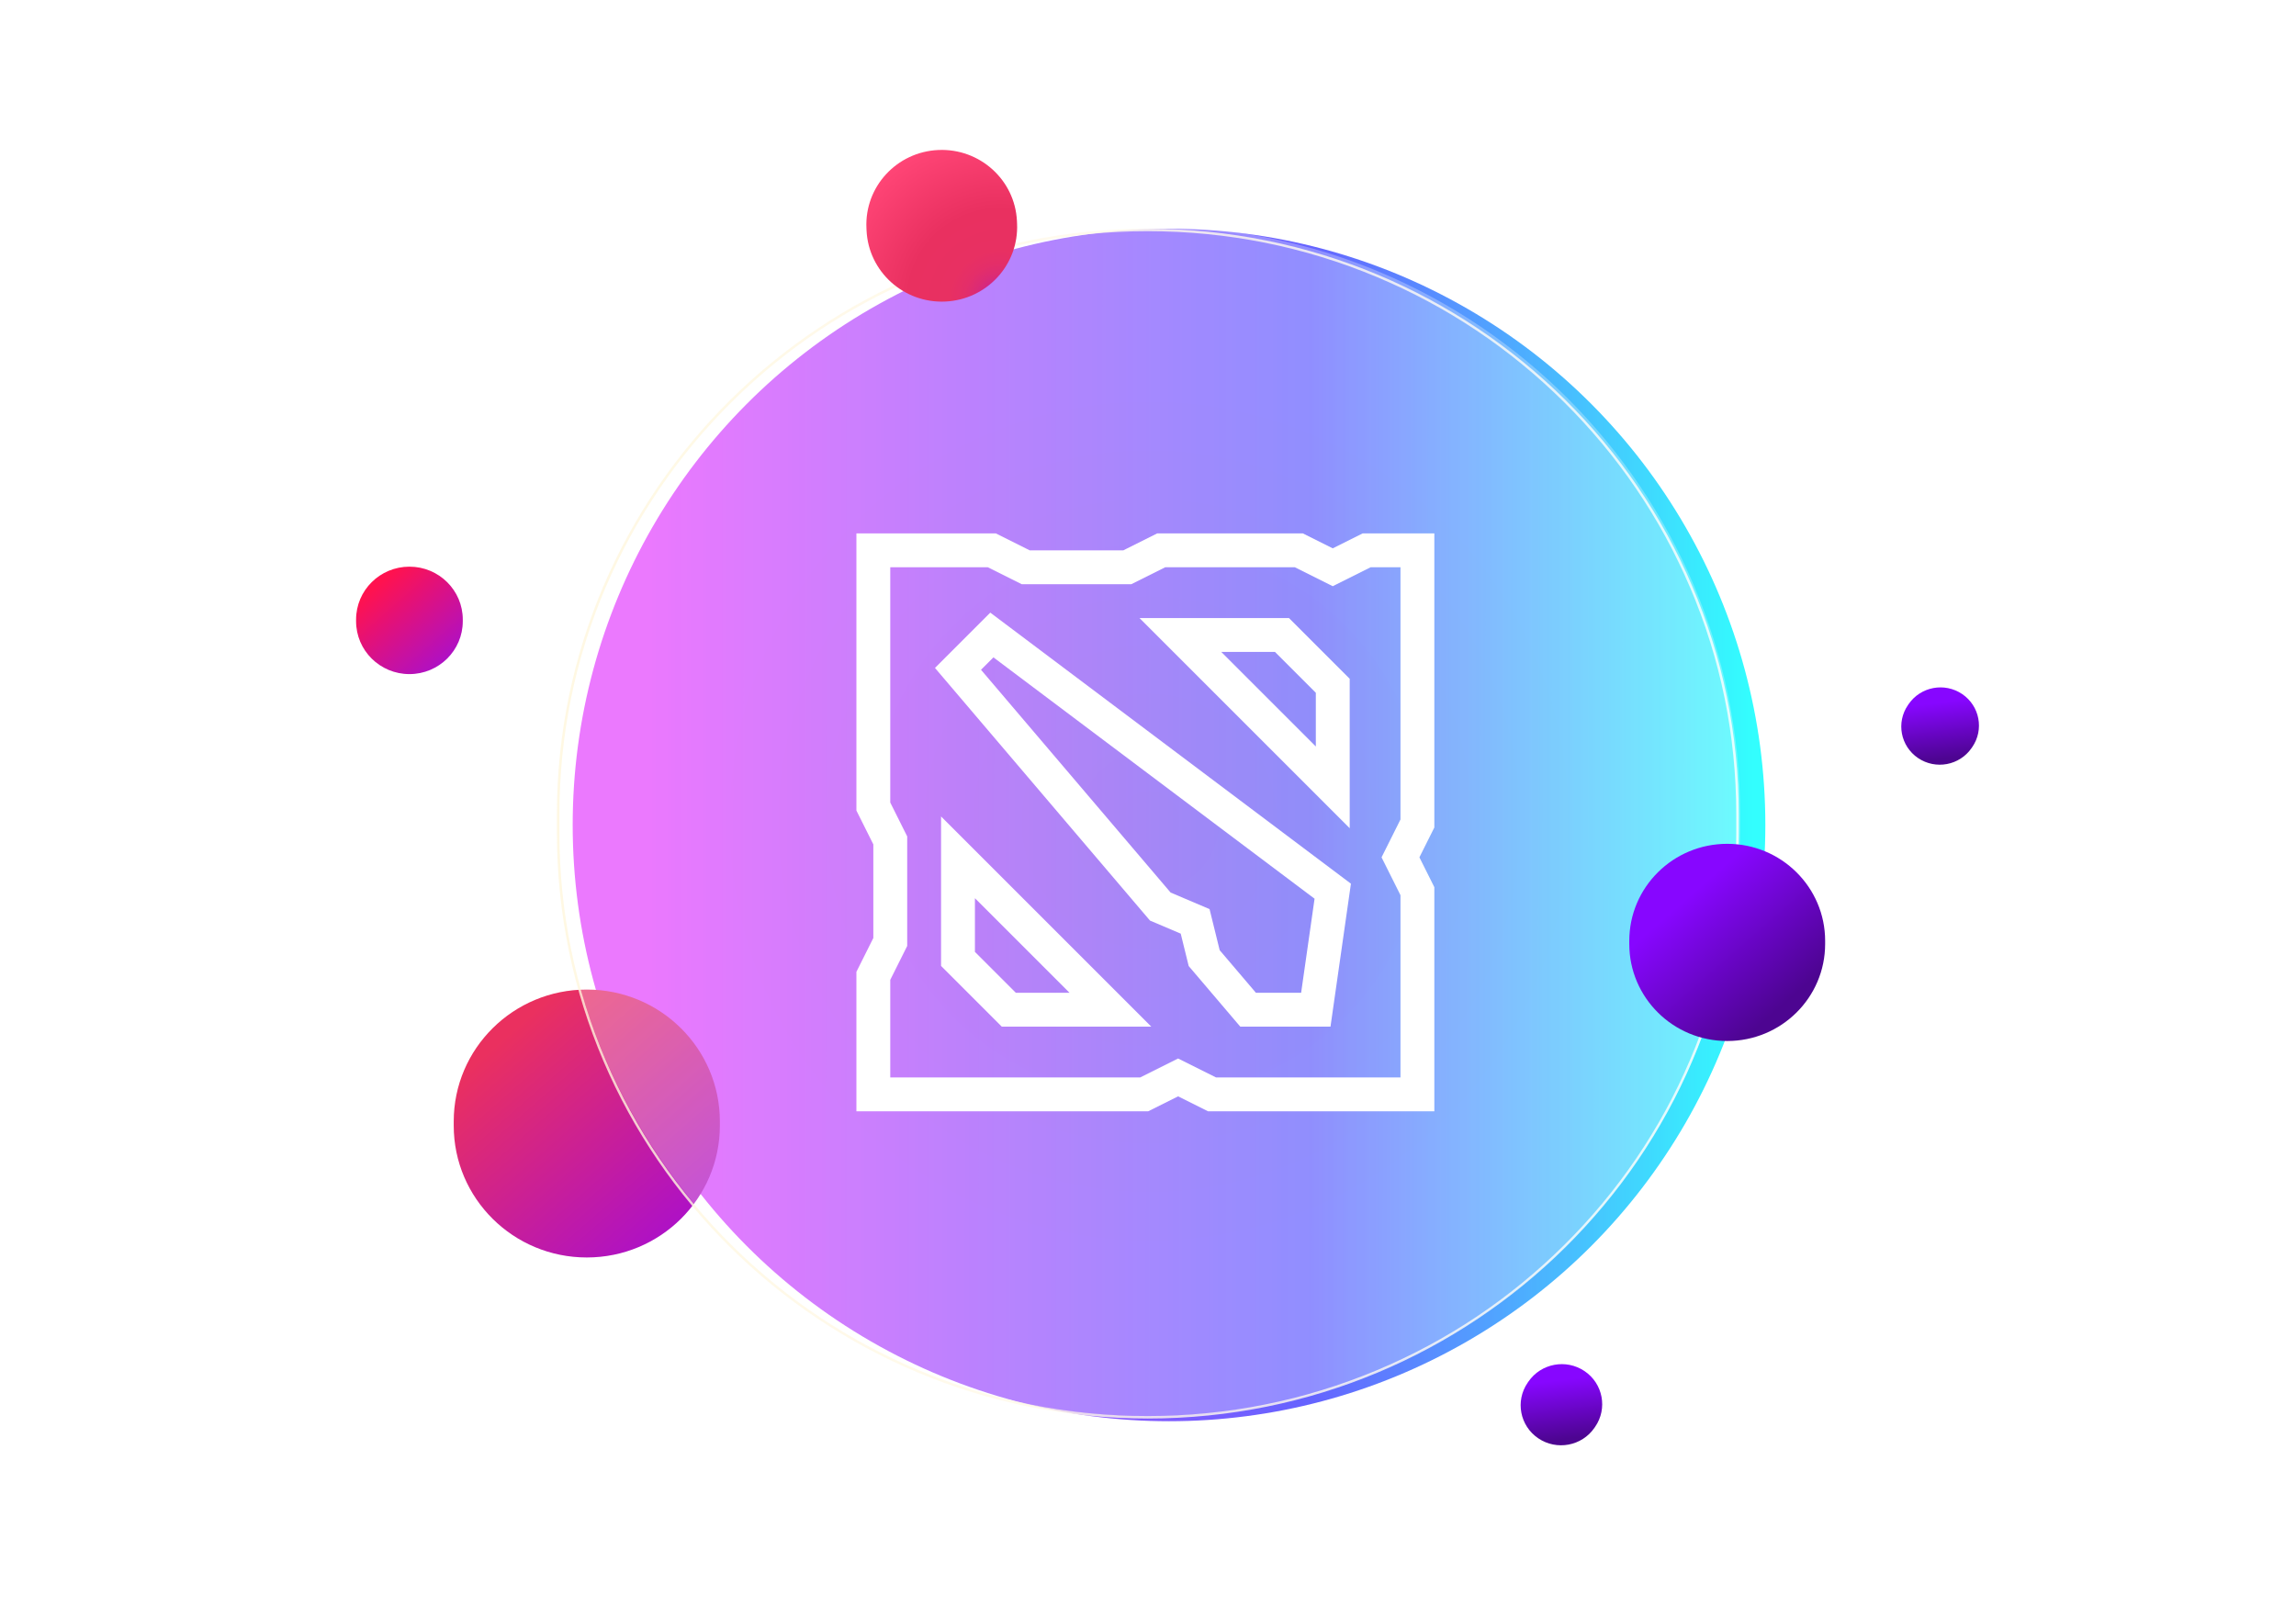 <svg xmlns="http://www.w3.org/2000/svg" xmlns:xlink="http://www.w3.org/1999/xlink" width="437" height="308" viewBox="0 0 437 308" fill="none"><g opacity="0.8" filter="url(#filter0_f_7685_32755)"><circle cx="222.5" cy="157.039" r="113.5" fill="url(#paint0_linear_7685_32755)"></circle></g><rect x="84.473" y="190.874" width="59.134" height="59.628" fill="url(#pattern0_7685_32755)"></rect><path d="M111.685 239.369C97.698 239.369 86.359 228.133 86.359 214.271V213.467C86.359 199.605 97.698 188.369 111.685 188.369C125.672 188.369 137.011 199.605 137.011 213.467V214.271C137.011 228.132 125.672 239.369 111.685 239.369Z" fill="url(#paint1_linear_7685_32755)"></path><path opacity="0.28" d="M219.242 269.565H218.227C156.393 269.565 106.266 219.438 106.266 157.604V155.04C106.266 93.206 156.393 43.079 218.227 43.079H219.242C281.076 43.079 331.203 93.206 331.203 155.04V157.604C331.203 219.438 281.076 269.565 219.242 269.565Z" fill="url(#paint2_radial_7685_32755)"></path><path opacity="0.81" d="M218.469 44.011C233.588 44.011 248.255 46.945 262.061 52.733C275.397 58.323 287.374 66.325 297.659 76.518C307.945 86.711 316.019 98.58 321.66 111.796C327.5 125.479 330.461 140.014 330.461 154.997V158.571C330.461 173.553 327.501 188.088 321.66 201.771C316.019 214.987 307.945 226.856 297.659 237.049C287.373 247.242 275.396 255.245 262.061 260.834C248.254 266.621 233.588 269.556 218.469 269.556C203.349 269.556 188.683 266.622 174.876 260.834C161.54 255.245 149.563 247.242 139.278 237.049C128.992 226.856 120.918 214.987 115.277 201.771C109.437 188.088 106.476 173.553 106.476 158.571V154.997C106.476 140.014 109.437 125.479 115.277 111.796C120.918 98.58 128.992 86.711 139.278 76.518C149.564 66.325 161.541 58.323 174.876 52.733C188.682 46.945 203.349 44.011 218.469 44.011ZM218.469 43.539C156.354 43.539 106 93.44 106 154.996V158.57C106 220.125 156.354 270.026 218.469 270.026C280.583 270.026 330.937 220.125 330.937 158.57V154.996C330.937 93.44 280.583 43.539 218.469 43.539Z" fill="url(#paint3_linear_7685_32755)"></path><rect x="308.672" y="162.442" width="43.536" height="43.931" fill="url(#pattern1_7685_32755)"></rect><path d="M328.741 198.163C318.447 198.163 310.102 189.893 310.102 179.691V179.099C310.102 168.897 318.447 160.627 328.741 160.627C339.036 160.627 347.381 168.897 347.381 179.099V179.691C347.38 189.893 339.035 198.163 328.741 198.163Z" fill="url(#paint4_linear_7685_32755)"></path><rect x="360.008" y="131.543" width="17.375" height="17.276" fill="url(#pattern2_7685_32755)"></rect><path d="M365.067 144.301C361.726 142.041 360.866 137.523 363.147 134.211L363.28 134.019C365.561 130.706 370.12 129.854 373.462 132.115C376.804 134.376 377.663 138.893 375.382 142.206L375.25 142.398C372.968 145.71 368.41 146.562 365.067 144.301Z" fill="url(#paint5_linear_7685_32755)"></path><rect x="287.547" y="260.473" width="18.165" height="18.066" fill="url(#pattern3_7685_32755)"></rect><path d="M292.782 273.793C289.273 271.42 288.371 266.678 290.766 263.202L290.905 263C293.3 259.523 298.085 258.629 301.593 261.002C305.102 263.375 306.004 268.118 303.609 271.595L303.47 271.796C301.075 275.272 296.29 276.167 292.782 273.793Z" fill="url(#paint6_linear_7685_32755)"></path><rect x="163.945" y="29.859" width="33.565" height="33.763" fill="url(#pattern4_7685_32755)"></rect><path d="M179.91 57.401C171.998 57.759 165.292 51.694 164.93 43.853L164.91 43.398C164.548 35.557 170.669 28.913 178.58 28.554C186.491 28.196 193.197 34.261 193.559 42.102L193.579 42.557C193.941 50.396 187.82 57.042 179.91 57.401Z" fill="url(#paint7_radial_7685_32755)"></path><rect x="67" y="108.837" width="23.792" height="23.989" fill="url(#pattern5_7685_32755)"></rect><path d="M77.928 128.319C72.32 128.319 67.773 123.814 67.773 118.256V117.933C67.773 112.375 72.32 107.869 77.928 107.869C83.536 107.869 88.082 112.375 88.082 117.933V118.256C88.082 123.814 83.536 128.319 77.928 128.319Z" fill="url(#paint8_linear_7685_32755)"></path><path d="M328.684 101.241L328.379 101.364C328.256 101.114 328.136 100.864 328.008 100.619L328.684 101.241Z" fill="white"></path><path d="M273 101.539H259.349L253.664 104.381L247.98 101.539H220.247L213.802 104.762H195.987L189.542 101.539H163V154.292L166.223 160.737V178.552L163 184.997V211.539H218.546L224.23 208.697L229.915 211.539H273V168.884L270.158 163.199L273 157.515V101.539ZM266.555 155.993L262.952 163.199L266.555 170.405V205.094H231.437L224.23 201.491L217.024 205.094H169.445V186.519L172.668 180.073V159.216L169.445 152.77V107.984H188.02L194.466 111.207H215.323L221.769 107.984H246.458L253.664 111.588L260.87 107.984H266.555V155.993Z" fill="white"></path><path d="M245.334 117.652H216.883L256.89 157.659V129.208L245.334 117.652ZM250.444 142.099L232.443 124.098H242.664L250.444 131.878V142.099Z" fill="white"></path><path d="M179.113 155.419V183.87L190.669 195.426H219.12L179.113 155.419ZM185.559 181.2V170.979L203.56 188.98H193.339L185.559 181.2Z" fill="white"></path><path d="M188.48 116.618L177.953 127.144L218.88 175.237L224.728 177.724L226.248 183.895L236.06 195.426H253.235L257.123 168.214L188.48 116.618ZM247.645 188.98H239.039L232.143 180.877L230.216 173.054L222.802 169.901L186.716 127.496L189.08 125.132L250.203 171.075L247.645 188.98Z" fill="white"></path><defs><filter id="filter0_f_7685_32755" x="65" y="-0.461" width="315" height="315" filterUnits="userSpaceOnUse" color-interpolation-filters="sRGB"><feGaussianBlur stdDeviation="22"></feGaussianBlur></filter><pattern id="pattern0_7685_32755" patternContentUnits="objectBoundingBox" width="1" height="1"><use xlink:href="#image0_7685_32755" transform="scale(0.002 0.002)"></use></pattern><pattern id="pattern1_7685_32755" patternContentUnits="objectBoundingBox" width="1" height="1"><use xlink:href="#image1_7685_32755" transform="scale(0.002 0.002)"></use></pattern><pattern id="pattern2_7685_32755" patternContentUnits="objectBoundingBox" width="1" height="1"><use xlink:href="#image2_7685_32755" transform="scale(0.006 0.006)"></use></pattern><pattern id="pattern3_7685_32755" patternContentUnits="objectBoundingBox" width="1" height="1"><use xlink:href="#image3_7685_32755" transform="scale(0.005 0.005)"></use></pattern><pattern id="pattern4_7685_32755" patternContentUnits="objectBoundingBox" width="1" height="1"><use xlink:href="#image4_7685_32755" transform="scale(0.003 0.003)"></use></pattern><pattern id="pattern5_7685_32755" patternContentUnits="objectBoundingBox" width="1" height="1"><use xlink:href="#image5_7685_32755" transform="scale(0.004 0.004)"></use></pattern><linearGradient id="paint0_linear_7685_32755" x1="109" y1="157.039" x2="336" y2="157.128" gradientUnits="userSpaceOnUse"><stop offset="0.065" stop-color="#DC16FE"></stop><stop offset="0.308" stop-color="#9124FE"></stop><stop offset="0.619" stop-color="#3F3CFF"></stop><stop offset="0.99" stop-color="#00FEFE"></stop></linearGradient><linearGradient id="paint1_linear_7685_32755" x1="90.976" y1="190.2" x2="129.83" y2="234.605" gradientUnits="userSpaceOnUse"><stop offset="0.148" stop-color="#EA305F"></stop><stop offset="1" stop-color="#AC10C9"></stop></linearGradient><radialGradient id="paint2_radial_7685_32755" cx="0" cy="0" r="1" gradientUnits="userSpaceOnUse" gradientTransform="translate(218.734 156.322) scale(217.344 215.384)"><stop offset="2e-07" stop-color="#FFF7DD"></stop><stop offset="0.408" stop-color="white"></stop><stop offset="1" stop-color="white"></stop></radialGradient><linearGradient id="paint3_linear_7685_32755" x1="106" y1="156.783" x2="330.937" y2="156.783" gradientUnits="userSpaceOnUse"><stop stop-color="#FFF7DD"></stop><stop offset="0.602" stop-color="#FFFBF0"></stop><stop offset="1" stop-color="white"></stop></linearGradient><linearGradient id="paint4_linear_7685_32755" x1="313.499" y1="161.977" x2="342.095" y2="194.657" gradientUnits="userSpaceOnUse"><stop offset="0.27" stop-color="#8706FF"></stop><stop offset="0.9" stop-color="#4D0591"></stop></linearGradient><linearGradient id="paint5_linear_7685_32755" x1="368.181" y1="129.21" x2="370.214" y2="146.093" gradientUnits="userSpaceOnUse"><stop offset="0.27" stop-color="#8706FF"></stop><stop offset="0.9" stop-color="#4D0591"></stop></linearGradient><linearGradient id="paint6_linear_7685_32755" x1="296.05" y1="257.951" x2="298.184" y2="275.674" gradientUnits="userSpaceOnUse"><stop offset="0.27" stop-color="#8706FF"></stop><stop offset="0.9" stop-color="#4D0591"></stop></linearGradient><radialGradient id="paint7_radial_7685_32755" cx="0" cy="0" r="1" gradientUnits="userSpaceOnUse" gradientTransform="translate(190.366 57.257) scale(36.354 36.027)"><stop stop-color="#A513CE"></stop><stop offset="0.023" stop-color="#B419B6"></stop><stop offset="0.056" stop-color="#C4209B"></stop><stop offset="0.094" stop-color="#D22685"></stop><stop offset="0.138" stop-color="#DC2B74"></stop><stop offset="0.193" stop-color="#E42E69"></stop><stop offset="0.269" stop-color="#E83062"></stop><stop offset="0.482" stop-color="#E93060"></stop><stop offset="0.899" stop-color="#FF4576"></stop></radialGradient><linearGradient id="paint8_linear_7685_32755" x1="69.624" y1="108.605" x2="85.203" y2="126.409" gradientUnits="userSpaceOnUse"><stop offset="0.148" stop-color="#FF124F"></stop><stop offset="1" stop-color="#AC10C9"></stop></linearGradient><image id="image0_7685_32755" width="599" height="604"></image><image id="image1_7685_32755" width="441" height="445"></image><image id="image2_7685_32755" width="176" height="175"></image><image id="image3_7685_32755" width="184" height="183"></image><image id="image4_7685_32755" width="340" height="342"></image><image id="image5_7685_32755" width="241" height="243"></image></defs></svg>